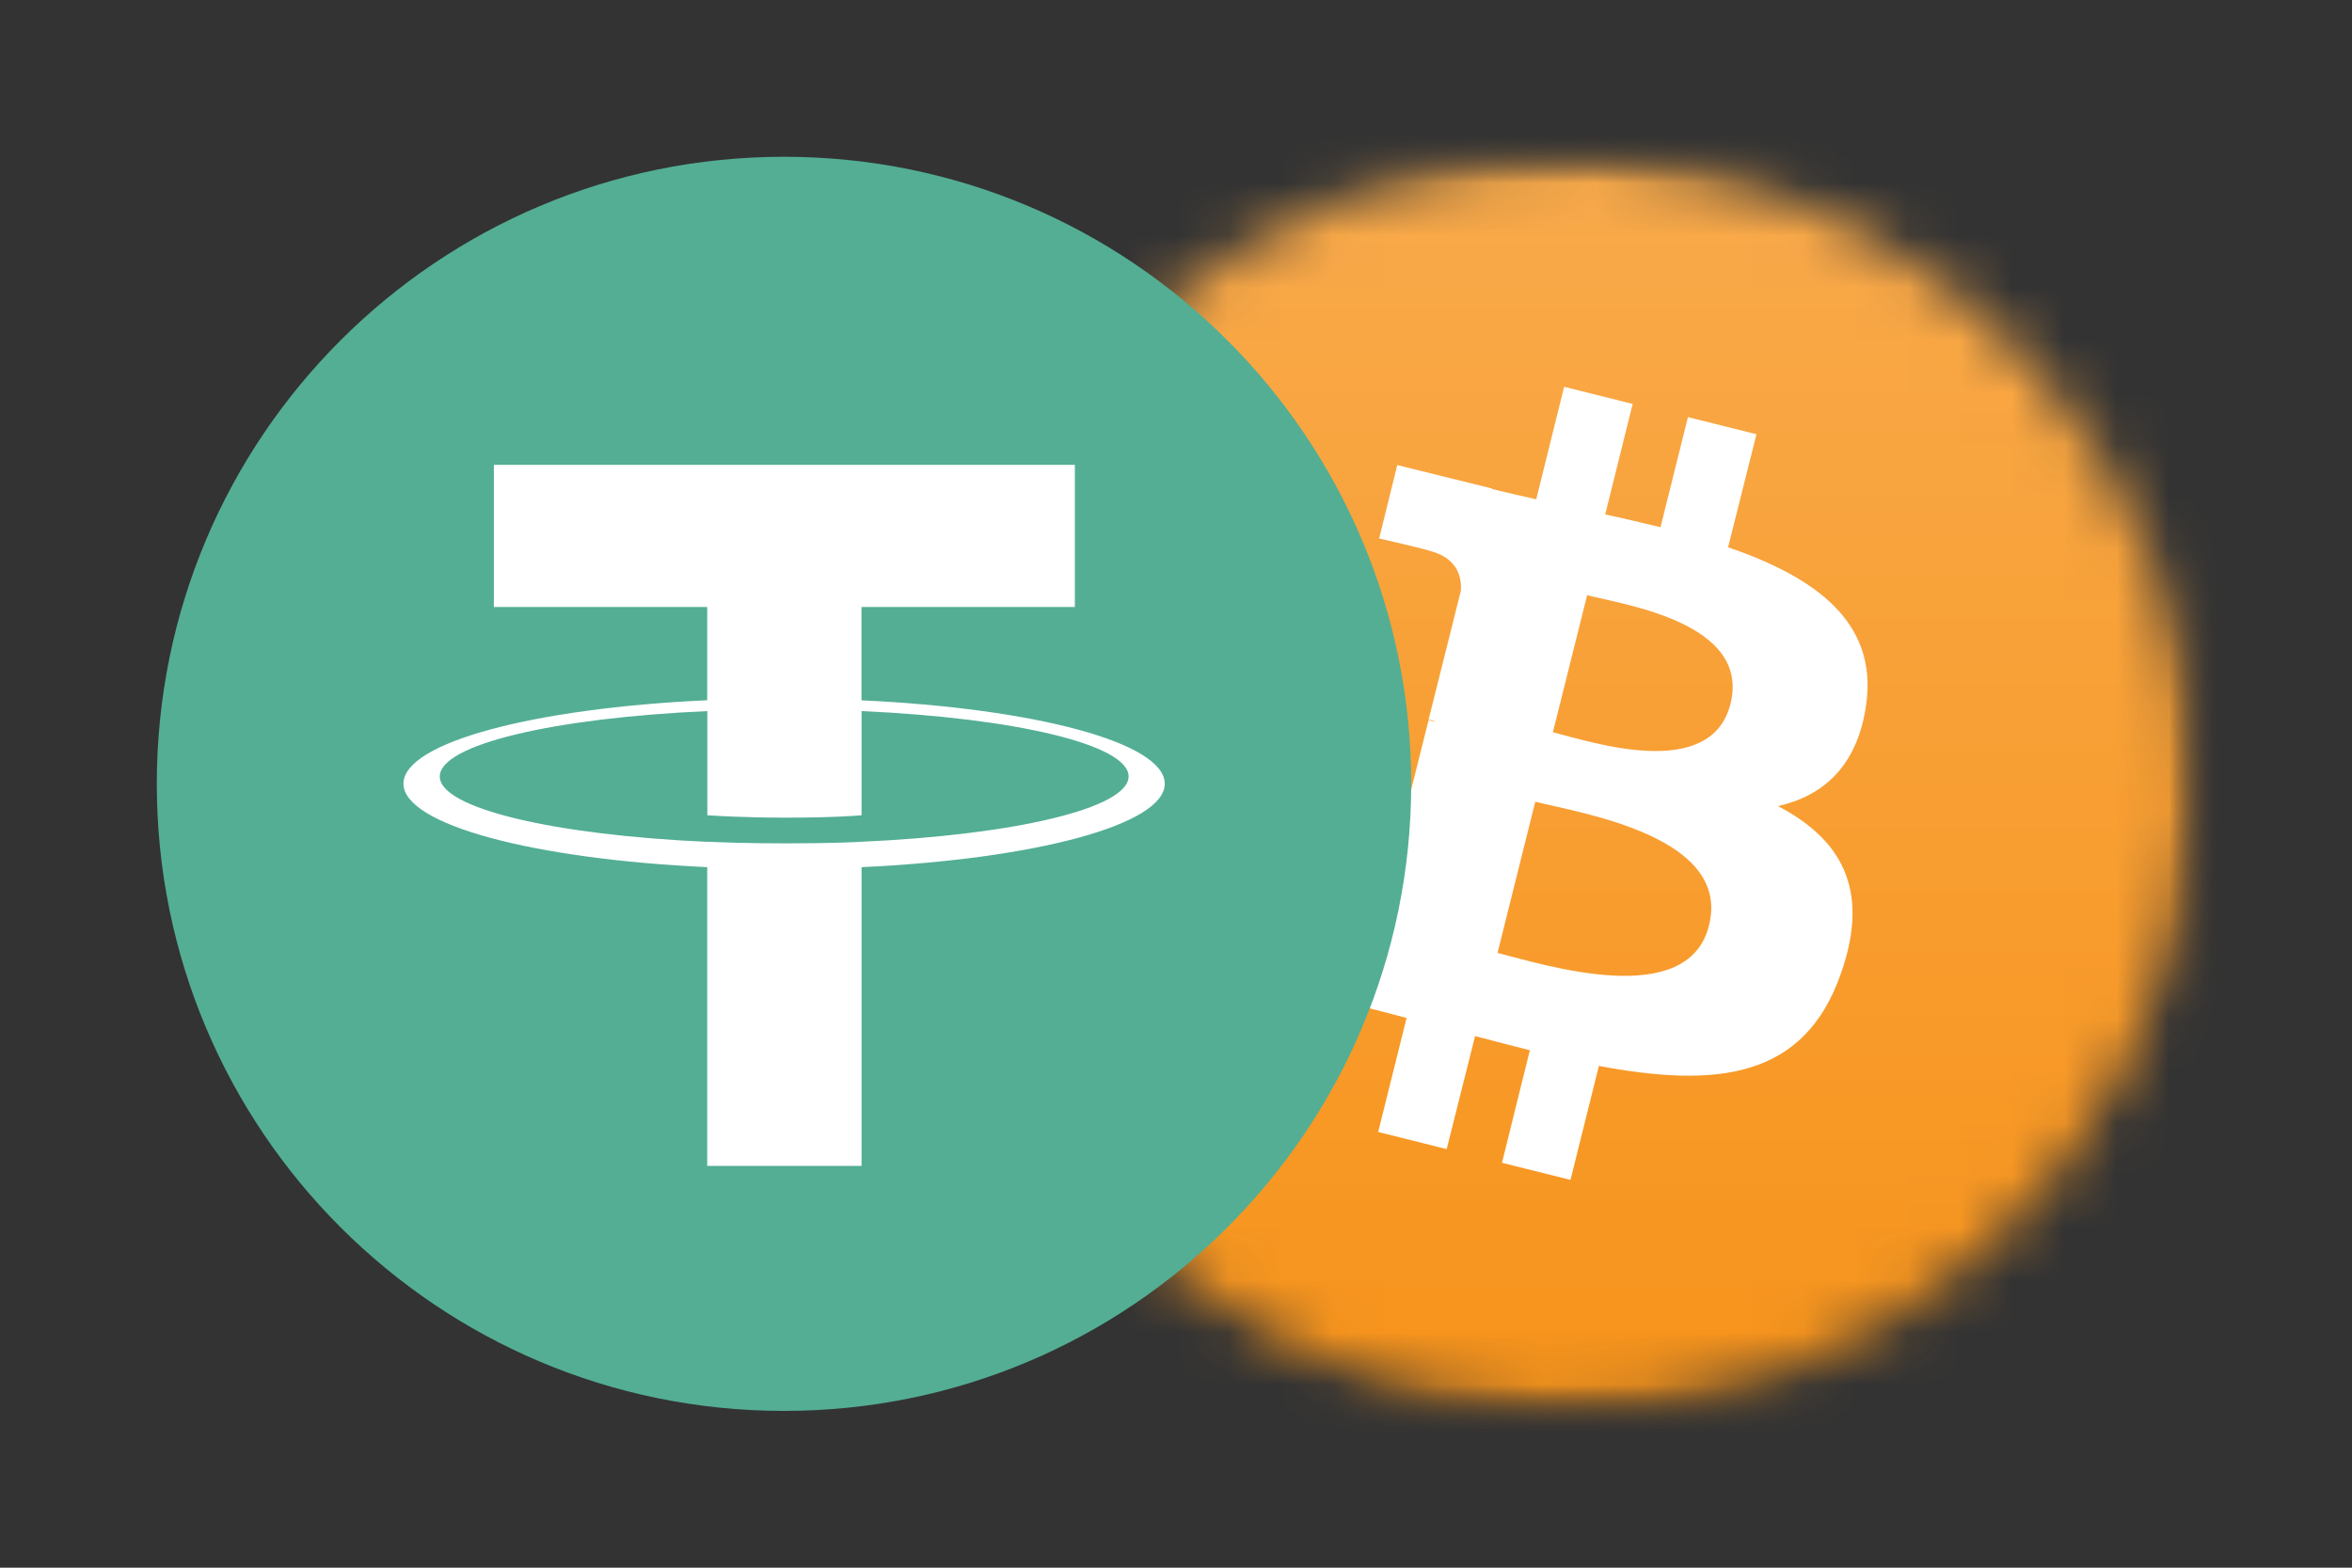 <svg width="45" height="30" viewBox="0 0 45 30" fill="none" xmlns="http://www.w3.org/2000/svg">
<rect x="0" y="0" width="45" height="30" fill="#333333" stroke="none"/>
<mask id="mask0_3868_8678" style="mask-type:luminance" maskUnits="userSpaceOnUse" x="18" y="3" width="24" height="24">
<path d="M18 3H42V27H18V3Z" fill="white"/>
</mask>
<g mask="url(#mask0_3868_8678)">
<mask id="mask1_3868_8678" style="mask-type:luminance" maskUnits="userSpaceOnUse" x="18" y="3" width="24" height="24">
<path d="M41.611 17.889C40.01 24.313 33.502 28.218 27.087 26.617C20.663 25.015 16.758 18.507 18.359 12.093C19.96 5.669 26.459 1.763 32.883 3.365C39.298 4.957 43.212 11.465 41.611 17.889V17.888L41.611 17.889Z" fill="white"/>
</mask>
<g mask="url(#mask1_3868_8678)">
<path d="M45.4 -0.064H14.762V30.575H45.4V-0.064Z" fill="url(#paint0_linear_3868_8678)"/>
</g>
</g>
<path d="M35.703 13.497C35.937 11.905 34.729 11.044 33.063 10.473L33.606 8.31L32.295 7.982L31.77 10.089C31.424 10.005 31.068 9.92 30.712 9.845L31.237 7.73L29.926 7.402L29.392 9.555C29.102 9.49 28.821 9.424 28.55 9.359V9.349L26.733 8.9L26.387 10.304C26.387 10.304 27.361 10.529 27.342 10.538C27.875 10.67 27.969 11.025 27.95 11.306L27.333 13.769C27.37 13.778 27.417 13.787 27.473 13.816C27.426 13.806 27.379 13.797 27.333 13.778L26.471 17.224C26.406 17.383 26.237 17.626 25.872 17.533C25.881 17.552 24.917 17.299 24.917 17.299L24.262 18.806L25.975 19.237C26.294 19.321 26.602 19.396 26.912 19.48L26.368 21.662L27.679 21.99L28.222 19.827C28.578 19.92 28.933 20.014 29.27 20.098L28.737 22.252L30.048 22.579L30.591 20.398C32.838 20.819 34.523 20.651 35.225 18.619C35.797 16.99 35.197 16.044 34.018 15.426C34.888 15.229 35.535 14.658 35.703 13.497ZM32.697 17.711C32.295 19.34 29.542 18.46 28.652 18.235L29.374 15.342C30.263 15.566 33.128 16.006 32.697 17.711ZM33.109 13.469C32.735 14.958 30.45 14.2 29.711 14.012L30.366 11.39C31.106 11.578 33.493 11.924 33.109 13.469Z" fill="white"/>
<g clip-path="url(#clip0_3868_8678)">
<path d="M15 3C21.627 3 27 8.373 27 15C27 21.627 21.627 27 15 27C8.373 27 3 21.629 3 15C3 8.371 8.372 3 15 3Z" fill="#53AE94"/>
<path d="M16.483 13.401V11.616H20.565V8.896H9.449V11.616H13.531V13.4C10.213 13.552 7.719 14.209 7.719 14.996C7.719 15.784 10.215 16.441 13.531 16.594V22.312H16.484V16.594C19.796 16.441 22.285 15.784 22.285 14.998C22.285 14.211 19.796 13.555 16.484 13.402M16.484 16.109V16.108C16.4 16.113 15.972 16.139 15.02 16.139C14.258 16.139 13.722 16.117 13.533 16.107V16.11C10.602 15.98 8.414 15.469 8.414 14.859C8.414 14.248 10.602 13.738 13.533 13.608V15.601C13.725 15.614 14.274 15.647 15.032 15.647C15.942 15.647 16.4 15.609 16.484 15.601V13.608C19.41 13.738 21.593 14.249 21.593 14.858C21.593 15.466 19.409 15.978 16.484 16.108" fill="white"/>
</g>
<defs>
<linearGradient id="paint0_linear_3868_8678" x1="29.983" y1="2.489" x2="29.983" y2="28.021" gradientUnits="userSpaceOnUse">
<stop stop-color="#F9AA4B"/>
<stop offset="0.031" stop-color="#F9AA4B"/>
<stop offset="0.047" stop-color="#F9AA4A"/>
<stop offset="0.062" stop-color="#F9A949"/>
<stop offset="0.078" stop-color="#F9A948"/>
<stop offset="0.094" stop-color="#F9A848"/>
<stop offset="0.109" stop-color="#F9A847"/>
<stop offset="0.125" stop-color="#F9A846"/>
<stop offset="0.141" stop-color="#F9A745"/>
<stop offset="0.156" stop-color="#F9A744"/>
<stop offset="0.172" stop-color="#F9A743"/>
<stop offset="0.188" stop-color="#F9A643"/>
<stop offset="0.203" stop-color="#F9A642"/>
<stop offset="0.219" stop-color="#F9A541"/>
<stop offset="0.234" stop-color="#F8A540"/>
<stop offset="0.25" stop-color="#F8A53F"/>
<stop offset="0.266" stop-color="#F8A43F"/>
<stop offset="0.281" stop-color="#F8A43E"/>
<stop offset="0.297" stop-color="#F8A33D"/>
<stop offset="0.312" stop-color="#F8A33C"/>
<stop offset="0.328" stop-color="#F8A33B"/>
<stop offset="0.344" stop-color="#F8A23A"/>
<stop offset="0.359" stop-color="#F8A23A"/>
<stop offset="0.375" stop-color="#F8A139"/>
<stop offset="0.391" stop-color="#F8A138"/>
<stop offset="0.406" stop-color="#F8A137"/>
<stop offset="0.422" stop-color="#F8A036"/>
<stop offset="0.438" stop-color="#F8A036"/>
<stop offset="0.453" stop-color="#F8A035"/>
<stop offset="0.469" stop-color="#F89F34"/>
<stop offset="0.484" stop-color="#F89F33"/>
<stop offset="0.5" stop-color="#F89E32"/>
<stop offset="0.516" stop-color="#F89E32"/>
<stop offset="0.531" stop-color="#F89E31"/>
<stop offset="0.547" stop-color="#F89D30"/>
<stop offset="0.562" stop-color="#F89D2F"/>
<stop offset="0.578" stop-color="#F89C2E"/>
<stop offset="0.594" stop-color="#F89C2D"/>
<stop offset="0.609" stop-color="#F89C2D"/>
<stop offset="0.625" stop-color="#F89B2C"/>
<stop offset="0.641" stop-color="#F89B2B"/>
<stop offset="0.656" stop-color="#F89B2A"/>
<stop offset="0.672" stop-color="#F89A29"/>
<stop offset="0.688" stop-color="#F89A29"/>
<stop offset="0.703" stop-color="#F89928"/>
<stop offset="0.719" stop-color="#F89927"/>
<stop offset="0.734" stop-color="#F89926"/>
<stop offset="0.75" stop-color="#F89825"/>
<stop offset="0.766" stop-color="#F79824"/>
<stop offset="0.781" stop-color="#F79724"/>
<stop offset="0.797" stop-color="#F79723"/>
<stop offset="0.812" stop-color="#F79722"/>
<stop offset="0.828" stop-color="#F79621"/>
<stop offset="0.844" stop-color="#F79620"/>
<stop offset="0.859" stop-color="#F79620"/>
<stop offset="0.875" stop-color="#F7951F"/>
<stop offset="0.891" stop-color="#F7951E"/>
<stop offset="0.906" stop-color="#F7941D"/>
<stop offset="0.922" stop-color="#F7941C"/>
<stop offset="0.938" stop-color="#F7941C"/>
<stop offset="0.953" stop-color="#F7931B"/>
<stop offset="0.969" stop-color="#F7931A"/>
<stop offset="1" stop-color="#F7931A"/>
</linearGradient>
<clipPath id="clip0_3868_8678">
<rect width="24" height="24" fill="white" transform="translate(3 3)"/>
</clipPath>
</defs>
</svg>
